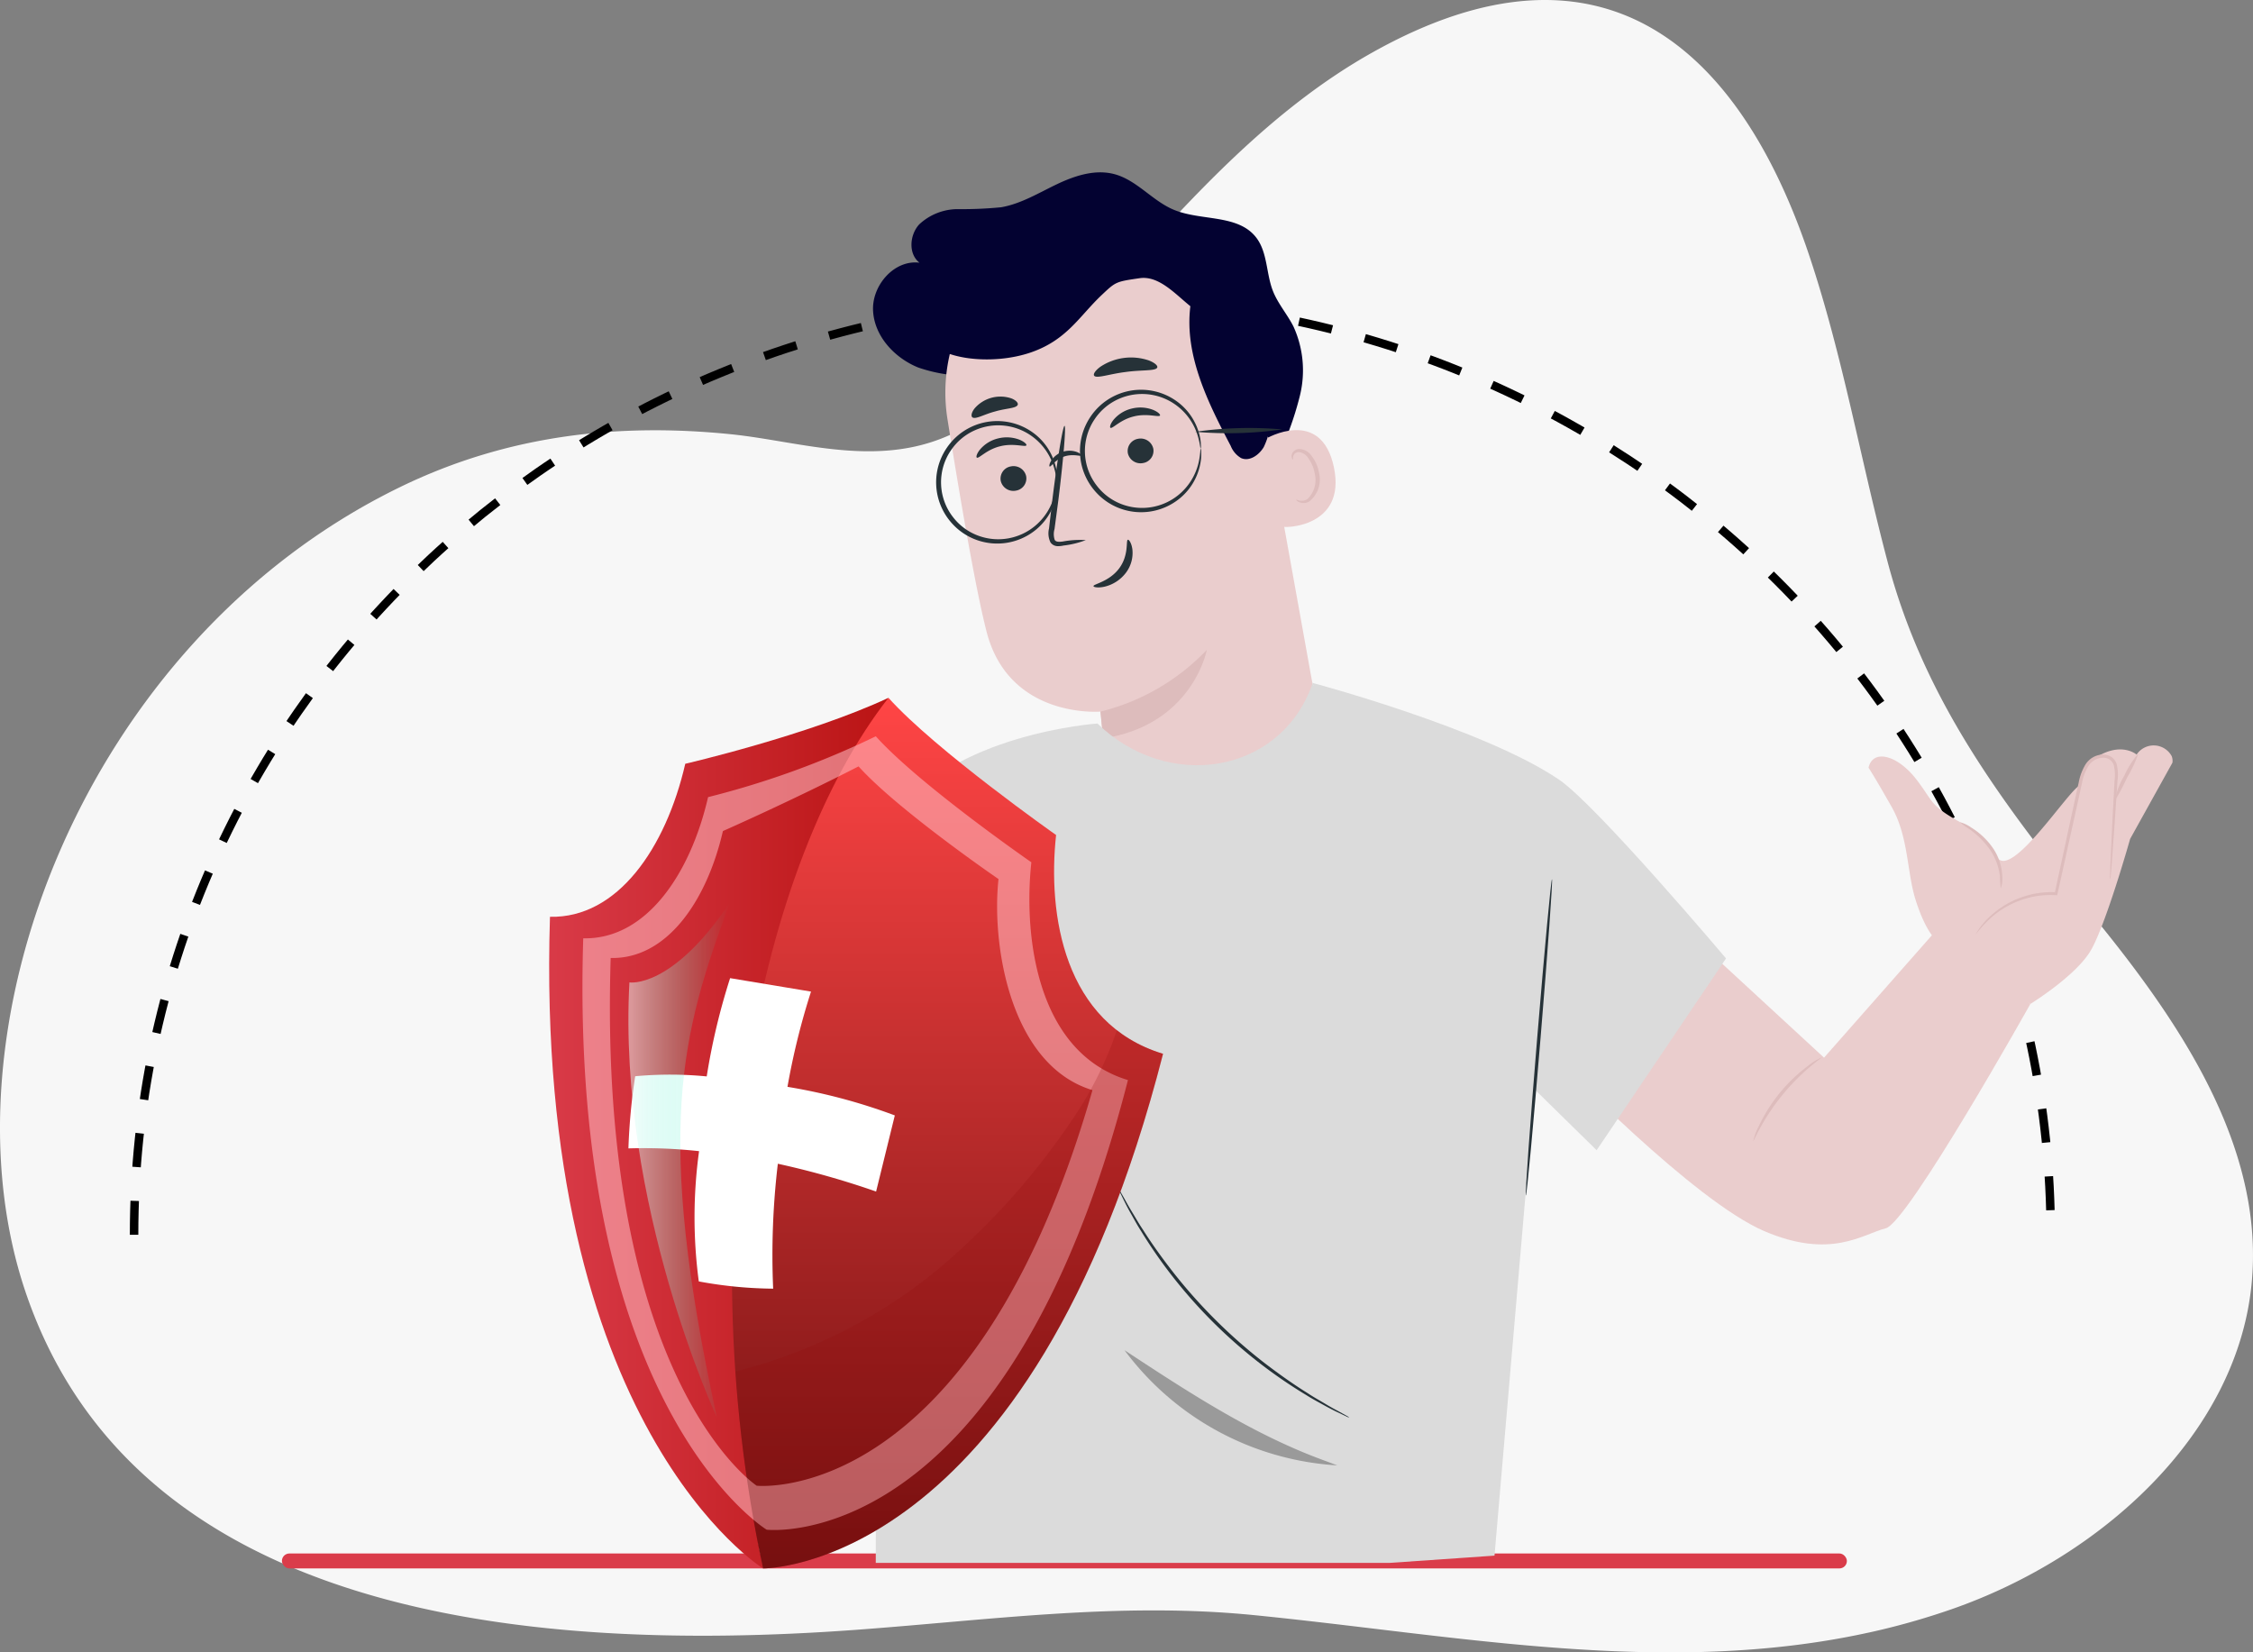 <svg xmlns="http://www.w3.org/2000/svg" xmlns:xlink="http://www.w3.org/1999/xlink" width="240.755" height="176.565" viewBox="0 0 240.755 176.565">
  <rect x="0" y="0" width="240.755" height="176.565" fill="#808080" stroke="none"/>
  <defs>
    <linearGradient id="linear-gradient" x1="1" y1="0.5" x2="0" y2="0.5" gradientUnits="objectBoundingBox">
      <stop offset="0" stop-color="#ba1414"/>
      <stop offset="1" stop-color="#da3c4a"/>
    </linearGradient>
    <linearGradient id="linear-gradient-2" x1="0.5" x2="0.5" y2="1" gradientUnits="objectBoundingBox">
      <stop offset="0" stop-color="#ff4545"/>
      <stop offset="1" stop-color="#701010"/>
    </linearGradient>
    <linearGradient id="linear-gradient-3" x1="1" y1="0.5" x2="0" y2="0.5" gradientUnits="objectBoundingBox">
      <stop offset="0" stop-color="#19e9bb" stop-opacity="0"/>
      <stop offset="1" stop-color="#fff"/>
    </linearGradient>
  </defs>
  <g id="Group_23057" data-name="Group 23057" transform="translate(-2618.245 -4053.66)">
    <path id="Path_20457" data-name="Path 20457" d="M351.607,1233.53c-21.72,4.769-43.921.3-65.678-1.864-14.324-1.425-28.135.513-42.494,1.567-36.5,2.677-77-2.034-88.673-35.766-9.73-28.109,6-69.821,39.889-86.326,11.723-5.71,23.658-6.837,35.3-5.665,6.993.7,14.79,3.387,22.323.56,7.946-2.978,13.825-11.252,19.2-17.21,8-8.874,16.435-18.174,27.159-24.169,24.6-13.758,39.223-.344,46.612,21.7,3.593,10.722,5.5,21.893,8.394,32.8,4.1,15.464,13.006,26.7,23.032,39.141,8.926,11.083,17.28,24.047,15.841,38.107-1.631,15.959-16.01,29.045-32.038,34.627a77.3,77.3,0,0,1-8.865,2.5" transform="translate(2466.325 2994.576)" fill="#f7f7f7"/>
    <path id="Path_20458" data-name="Path 20458" d="M119.135,1129.511c0-55.169,45.849-99.893,102.406-99.893s102.406,44.724,102.406,99.893" transform="translate(2513.438 3056.089)" fill="none" stroke="#000" stroke-miterlimit="10" stroke-width="0.906" stroke-dasharray="3.623 3.623"/>
    <rect id="Rectangle_13302" data-name="Rectangle 13302" width="167.232" height="1.597" rx="0.798" transform="translate(2648.37 4219.654)" fill="#da3c4a"/>
    <g id="Group_18946" data-name="Group 18946" transform="translate(2710.523 4072.076)">
      <g id="Group_18754" data-name="Group 18754" transform="translate(1.012)">
        <g id="Group_18563" data-name="Group 18563" transform="translate(0)">
          <g id="Group_18562" data-name="Group 18562">
            <g id="Group_18561" data-name="Group 18561">
              <path id="Path_26346" data-name="Path 26346" d="M915.245,182.983a33.621,33.621,0,0,0,2.609-7.049,11.3,11.3,0,0,0-.693-7.358c-.662-1.311-1.665-2.442-2.2-3.809-.735-1.882-.56-4.146-1.81-5.734-1.954-2.481-5.882-1.72-8.795-2.941-2.268-.951-3.916-3.136-6.287-3.789-2.072-.571-4.274.15-6.213,1.077s-3.819,2.083-5.935,2.45a42.3,42.3,0,0,1-4.587.2,6.051,6.051,0,0,0-4.171,1.634c-1.031,1.132-1.175,3.149.032,4.091-2.7-.343-5.107,2.434-4.959,5.148s2.292,5.019,4.809,6.045a16.185,16.185,0,0,0,8.037.66c7.638-.915,15.218-4.149,20.2-10.01" transform="translate(-872.23 -152.1)" fill="#030231"/>
            </g>
          </g>
        </g>
        <g id="Group_18732" data-name="Group 18732" transform="translate(5.706 4.22)">
          <g id="Group_18700" data-name="Group 18700" transform="translate(2.019 1.284)">
            <g id="Group_18699" data-name="Group 18699">
              <g id="Group_18698" data-name="Group 18698">
                <g id="Group_18590" data-name="Group 18590">
                  <g id="Group_18589" data-name="Group 18589">
                    <g id="Group_18588" data-name="Group 18588">
                      <g id="Group_18575" data-name="Group 18575">
                        <g id="Group_18574" data-name="Group 18574">
                          <g id="Group_18573" data-name="Group 18573">
                            <g id="Group_18572" data-name="Group 18572">
                              <g id="Group_18571" data-name="Group 18571">
                                <g id="Group_18570" data-name="Group 18570">
                                  <g id="Group_18569" data-name="Group 18569">
                                    <g id="Group_18568" data-name="Group 18568">
                                      <g id="Group_18567" data-name="Group 18567">
                                        <g id="Group_18566" data-name="Group 18566">
                                          <g id="Group_18565" data-name="Group 18565">
                                            <g id="Group_18564" data-name="Group 18564">
                                              <path id="Path_26347" data-name="Path 26347" d="M902.348,175.973l6.8,37.729c1.156,6.415-.808,16.467-8.018,17.323h0c-7.708.852-13.112-1.39-14.185-7.378-.509-2.84-1.185-11.128-1.256-11.416,0,0-9.767.827-12.174-8.554-1.163-4.534-2.8-14.066-4.176-22.707a18.038,18.038,0,0,1,13.555-20.361l.908-.221C893.729,158.577,900.813,166,902.348,175.973Z" transform="translate(-869.109 -160.114)" fill="#eacdcd"/>
                                            </g>
                                          </g>
                                        </g>
                                      </g>
                                    </g>
                                  </g>
                                </g>
                              </g>
                            </g>
                          </g>
                        </g>
                      </g>
                      <g id="Group_18587" data-name="Group 18587" transform="translate(16.577 45.513)">
                        <g id="Group_18586" data-name="Group 18586">
                          <g id="Group_18585" data-name="Group 18585">
                            <g id="Group_18584" data-name="Group 18584">
                              <g id="Group_18583" data-name="Group 18583">
                                <g id="Group_18582" data-name="Group 18582">
                                  <g id="Group_18581" data-name="Group 18581">
                                    <g id="Group_18580" data-name="Group 18580">
                                      <g id="Group_18579" data-name="Group 18579">
                                        <g id="Group_18578" data-name="Group 18578">
                                          <g id="Group_18577" data-name="Group 18577">
                                            <g id="Group_18576" data-name="Group 18576">
                                              <path id="Path_26348" data-name="Path 26348" d="M887.164,232.993a23.391,23.391,0,0,0,11.369-6.6s-1.491,8.027-11.087,9.465Z" transform="translate(-887.164 -226.389)" fill="#ddbcbc"/>
                                            </g>
                                          </g>
                                        </g>
                                      </g>
                                    </g>
                                  </g>
                                </g>
                              </g>
                            </g>
                          </g>
                        </g>
                      </g>
                    </g>
                  </g>
                </g>
                <g id="Group_18697" data-name="Group 18697" transform="translate(2.806 14.279)">
                  <g id="Group_18696" data-name="Group 18696" transform="translate(0)">
                    <g id="Group_18671" data-name="Group 18671" transform="translate(0.524 5.352)">
                      <g id="Group_18670" data-name="Group 18670" transform="translate(0)">
                        <g id="Group_18669" data-name="Group 18669">
                          <g id="Group_18616" data-name="Group 18616" transform="translate(0 3.189)">
                            <g id="Group_18602" data-name="Group 18602" transform="translate(2.569 3.071)">
                              <g id="Group_18601" data-name="Group 18601">
                                <g id="Group_18600" data-name="Group 18600">
                                  <g id="Group_18599" data-name="Group 18599">
                                    <g id="Group_18598" data-name="Group 18598">
                                      <g id="Group_18597" data-name="Group 18597">
                                        <g id="Group_18596" data-name="Group 18596">
                                          <g id="Group_18595" data-name="Group 18595">
                                            <g id="Group_18594" data-name="Group 18594">
                                              <g id="Group_18593" data-name="Group 18593">
                                                <g id="Group_18592" data-name="Group 18592">
                                                  <g id="Group_18591" data-name="Group 18591">
                                                    <path id="Path_26349" data-name="Path 26349" d="M915.264,199.392a1.383,1.383,0,0,0,1.625,1.04,1.323,1.323,0,0,0,1.09-1.549,1.383,1.383,0,0,0-1.624-1.042A1.323,1.323,0,0,0,915.264,199.392Z" transform="translate(-915.238 -197.817)" fill="#263238"/>
                                                  </g>
                                                </g>
                                              </g>
                                            </g>
                                          </g>
                                        </g>
                                      </g>
                                    </g>
                                  </g>
                                </g>
                              </g>
                            </g>
                            <g id="Group_18615" data-name="Group 18615" transform="translate(0)">
                              <g id="Group_18614" data-name="Group 18614">
                                <g id="Group_18613" data-name="Group 18613">
                                  <g id="Group_18612" data-name="Group 18612">
                                    <g id="Group_18611" data-name="Group 18611">
                                      <g id="Group_18610" data-name="Group 18610">
                                        <g id="Group_18609" data-name="Group 18609">
                                          <g id="Group_18608" data-name="Group 18608">
                                            <g id="Group_18607" data-name="Group 18607">
                                              <g id="Group_18606" data-name="Group 18606">
                                                <g id="Group_18605" data-name="Group 18605">
                                                  <g id="Group_18604" data-name="Group 18604">
                                                    <g id="Group_18603" data-name="Group 18603">
                                                      <path id="Path_26350" data-name="Path 26350" d="M915.28,195.506c.209.135,1.043-.867,2.491-1.215,1.44-.368,2.682.117,2.8-.1.058-.1-.188-.372-.732-.6a3.8,3.8,0,0,0-2.292-.138,3.639,3.639,0,0,0-1.929,1.185C915.251,195.094,915.178,195.447,915.28,195.506Z" transform="translate(-915.238 -193.346)" fill="#263238"/>
                                                    </g>
                                                  </g>
                                                </g>
                                              </g>
                                            </g>
                                          </g>
                                        </g>
                                      </g>
                                    </g>
                                  </g>
                                </g>
                              </g>
                            </g>
                          </g>
                          <g id="Group_18642" data-name="Group 18642" transform="translate(14.279)">
                            <g id="Group_18628" data-name="Group 18628" transform="translate(1.874 3.316)">
                              <g id="Group_18627" data-name="Group 18627">
                                <g id="Group_18626" data-name="Group 18626">
                                  <g id="Group_18625" data-name="Group 18625">
                                    <g id="Group_18624" data-name="Group 18624">
                                      <g id="Group_18623" data-name="Group 18623">
                                        <g id="Group_18622" data-name="Group 18622">
                                          <g id="Group_18621" data-name="Group 18621">
                                            <g id="Group_18620" data-name="Group 18620">
                                              <g id="Group_18619" data-name="Group 18619">
                                                <g id="Group_18618" data-name="Group 18618">
                                                  <g id="Group_18617" data-name="Group 18617">
                                                    <path id="Path_26351" data-name="Path 26351" d="M895.482,195.1a1.383,1.383,0,0,0,1.625,1.04,1.323,1.323,0,0,0,1.09-1.549,1.384,1.384,0,0,0-1.625-1.041A1.324,1.324,0,0,0,895.482,195.1Z" transform="translate(-895.456 -193.53)" fill="#263238"/>
                                                  </g>
                                                </g>
                                              </g>
                                            </g>
                                          </g>
                                        </g>
                                      </g>
                                    </g>
                                  </g>
                                </g>
                              </g>
                            </g>
                            <g id="Group_18641" data-name="Group 18641">
                              <g id="Group_18640" data-name="Group 18640">
                                <g id="Group_18639" data-name="Group 18639">
                                  <g id="Group_18638" data-name="Group 18638">
                                    <g id="Group_18637" data-name="Group 18637">
                                      <g id="Group_18636" data-name="Group 18636">
                                        <g id="Group_18635" data-name="Group 18635">
                                          <g id="Group_18634" data-name="Group 18634">
                                            <g id="Group_18633" data-name="Group 18633">
                                              <g id="Group_18632" data-name="Group 18632">
                                                <g id="Group_18631" data-name="Group 18631">
                                                  <g id="Group_18630" data-name="Group 18630">
                                                    <g id="Group_18629" data-name="Group 18629">
                                                      <path id="Path_26352" data-name="Path 26352" d="M894.485,190.862c.21.135,1.046-.867,2.492-1.214,1.44-.368,2.683.117,2.8-.1.058-.1-.187-.372-.733-.6a3.784,3.784,0,0,0-2.291-.139,3.642,3.642,0,0,0-1.93,1.185C894.459,190.45,894.385,190.8,894.485,190.862Z" transform="translate(-894.444 -188.701)" fill="#263238"/>
                                                    </g>
                                                  </g>
                                                </g>
                                              </g>
                                            </g>
                                          </g>
                                        </g>
                                      </g>
                                    </g>
                                  </g>
                                </g>
                              </g>
                            </g>
                          </g>
                          <g id="Group_18655" data-name="Group 18655" transform="translate(7.698 1.953)">
                            <g id="Group_18654" data-name="Group 18654">
                              <g id="Group_18653" data-name="Group 18653">
                                <g id="Group_18652" data-name="Group 18652">
                                  <g id="Group_18651" data-name="Group 18651">
                                    <g id="Group_18650" data-name="Group 18650">
                                      <g id="Group_18649" data-name="Group 18649">
                                        <g id="Group_18648" data-name="Group 18648">
                                          <g id="Group_18647" data-name="Group 18647">
                                            <g id="Group_18646" data-name="Group 18646">
                                              <g id="Group_18645" data-name="Group 18645">
                                                <g id="Group_18644" data-name="Group 18644">
                                                  <g id="Group_18643" data-name="Group 18643">
                                                    <path id="Path_26353" data-name="Path 26353" d="M909.981,203.754a9.848,9.848,0,0,0-2.452.148c-.378.052-.746.063-.869-.174a1.936,1.936,0,0,1-.02-1.154q.195-1.467.408-3.077c.542-4.372.838-7.93.663-7.951s-.759,3.506-1.3,7.879q-.186,1.614-.358,3.083a2.2,2.2,0,0,0,.161,1.5.956.956,0,0,0,.738.392,2.573,2.573,0,0,0,.648-.066A9.7,9.7,0,0,0,909.981,203.754Z" transform="translate(-905.997 -191.545)" fill="#263238"/>
                                                  </g>
                                                </g>
                                              </g>
                                            </g>
                                          </g>
                                        </g>
                                      </g>
                                    </g>
                                  </g>
                                </g>
                              </g>
                            </g>
                          </g>
                          <g id="Group_18668" data-name="Group 18668" transform="translate(12.505 14.123)">
                            <g id="Group_18667" data-name="Group 18667" transform="translate(0)">
                              <g id="Group_18666" data-name="Group 18666">
                                <g id="Group_18665" data-name="Group 18665">
                                  <g id="Group_18664" data-name="Group 18664">
                                    <g id="Group_18663" data-name="Group 18663">
                                      <g id="Group_18662" data-name="Group 18662">
                                        <g id="Group_18661" data-name="Group 18661">
                                          <g id="Group_18660" data-name="Group 18660">
                                            <g id="Group_18659" data-name="Group 18659">
                                              <g id="Group_18658" data-name="Group 18658">
                                                <g id="Group_18657" data-name="Group 18657">
                                                  <g id="Group_18656" data-name="Group 18656">
                                                    <path id="Path_26354" data-name="Path 26354" d="M902.385,209.27c-.238.043.141,1.614-.932,3.055s-2.785,1.676-2.743,1.9c0,.1.446.214,1.157.062a4.023,4.023,0,0,0,2.312-1.5,3.5,3.5,0,0,0,.68-2.537C902.76,209.581,902.49,209.235,902.385,209.27Z" transform="translate(-898.709 -209.267)" fill="#263238"/>
                                                  </g>
                                                </g>
                                              </g>
                                            </g>
                                          </g>
                                        </g>
                                      </g>
                                    </g>
                                  </g>
                                </g>
                              </g>
                            </g>
                          </g>
                        </g>
                      </g>
                    </g>
                    <g id="Group_18683" data-name="Group 18683" transform="translate(13.068)">
                      <g id="Group_18682" data-name="Group 18682" transform="translate(0)">
                        <g id="Group_18681" data-name="Group 18681">
                          <g id="Group_18680" data-name="Group 18680">
                            <g id="Group_18679" data-name="Group 18679">
                              <g id="Group_18678" data-name="Group 18678">
                                <g id="Group_18677" data-name="Group 18677">
                                  <g id="Group_18676" data-name="Group 18676">
                                    <g id="Group_18675" data-name="Group 18675">
                                      <g id="Group_18674" data-name="Group 18674">
                                        <g id="Group_18673" data-name="Group 18673">
                                          <g id="Group_18672" data-name="Group 18672">
                                            <path id="Path_26355" data-name="Path 26355" d="M894.889,182.844c.238.358,1.636-.179,3.383-.387,1.742-.244,3.23-.08,3.37-.488.06-.193-.269-.5-.915-.751a5.916,5.916,0,0,0-5.145.666C895.02,182.288,894.782,182.673,894.889,182.844Z" transform="translate(-894.864 -180.908)" fill="#263238"/>
                                          </g>
                                        </g>
                                      </g>
                                    </g>
                                  </g>
                                </g>
                              </g>
                            </g>
                          </g>
                        </g>
                      </g>
                    </g>
                    <g id="Group_18695" data-name="Group 18695" transform="translate(0 4.169)">
                      <g id="Group_18694" data-name="Group 18694">
                        <g id="Group_18693" data-name="Group 18693">
                          <g id="Group_18692" data-name="Group 18692">
                            <g id="Group_18691" data-name="Group 18691">
                              <g id="Group_18690" data-name="Group 18690">
                                <g id="Group_18689" data-name="Group 18689">
                                  <g id="Group_18688" data-name="Group 18688">
                                    <g id="Group_18687" data-name="Group 18687">
                                      <g id="Group_18686" data-name="Group 18686">
                                        <g id="Group_18685" data-name="Group 18685">
                                          <g id="Group_18684" data-name="Group 18684">
                                            <path id="Path_26356" data-name="Path 26356" d="M916.65,189.2c.334.266,1.247-.317,2.441-.624,1.183-.35,2.266-.317,2.415-.718.062-.191-.178-.481-.7-.685a3.649,3.649,0,0,0-3.914,1.082C916.555,188.692,916.5,189.065,916.65,189.2Z" transform="translate(-916.571 -186.979)" fill="#263238"/>
                                          </g>
                                        </g>
                                      </g>
                                    </g>
                                  </g>
                                </g>
                              </g>
                            </g>
                          </g>
                        </g>
                      </g>
                    </g>
                  </g>
                </g>
              </g>
            </g>
          </g>
          <g id="Group_18726" data-name="Group 18726" transform="translate(36.185 23.322)">
            <g id="Group_18712" data-name="Group 18712" transform="translate(0)">
              <g id="Group_18711" data-name="Group 18711">
                <g id="Group_18710" data-name="Group 18710">
                  <g id="Group_18709" data-name="Group 18709">
                    <g id="Group_18708" data-name="Group 18708">
                      <g id="Group_18707" data-name="Group 18707">
                        <g id="Group_18706" data-name="Group 18706">
                          <g id="Group_18705" data-name="Group 18705">
                            <g id="Group_18704" data-name="Group 18704">
                              <g id="Group_18703" data-name="Group 18703">
                                <g id="Group_18702" data-name="Group 18702">
                                  <g id="Group_18701" data-name="Group 18701">
                                    <path id="Path_26357" data-name="Path 26357" d="M867.127,193.18c.144-.108,6-3.486,7.36,3s-5.429,6.511-5.48,6.328S867.127,193.18,867.127,193.18Z" transform="translate(-867.127 -192.205)" fill="#eacdcd"/>
                                  </g>
                                </g>
                              </g>
                            </g>
                          </g>
                        </g>
                      </g>
                    </g>
                  </g>
                </g>
              </g>
            </g>
            <g id="Group_18725" data-name="Group 18725" transform="translate(2.833 2.019)">
              <g id="Group_18724" data-name="Group 18724">
                <g id="Group_18723" data-name="Group 18723">
                  <g id="Group_18722" data-name="Group 18722">
                    <g id="Group_18721" data-name="Group 18721">
                      <g id="Group_18720" data-name="Group 18720">
                        <g id="Group_18719" data-name="Group 18719">
                          <g id="Group_18718" data-name="Group 18718">
                            <g id="Group_18717" data-name="Group 18717">
                              <g id="Group_18716" data-name="Group 18716">
                                <g id="Group_18715" data-name="Group 18715">
                                  <g id="Group_18714" data-name="Group 18714">
                                    <g id="Group_18713" data-name="Group 18713">
                                      <path id="Path_26358" data-name="Path 26358" d="M870.149,200.555c.024-.027.13.056.339.1a1.154,1.154,0,0,0,.848-.16,2.856,2.856,0,0,0,.767-2.779,3.818,3.818,0,0,0-.655-1.551,1.333,1.333,0,0,0-1.031-.688.587.587,0,0,0-.6.449c-.049.2.019.32-.012.339-.015.02-.162-.079-.166-.358a.739.739,0,0,1,.17-.46.872.872,0,0,1,.59-.3,1.622,1.622,0,0,1,1.391.757,3.912,3.912,0,0,1,.77,1.725,3,3,0,0,1-1.06,3.145,1.234,1.234,0,0,1-1.069.045C870.194,200.709,870.129,200.571,870.149,200.555Z" transform="translate(-869.636 -195.145)" fill="#ddbcbc"/>
                                    </g>
                                  </g>
                                </g>
                              </g>
                            </g>
                          </g>
                        </g>
                      </g>
                    </g>
                  </g>
                </g>
              </g>
            </g>
          </g>
          <g id="Group_18731" data-name="Group 18731" transform="translate(0)">
            <g id="Group_18730" data-name="Group 18730">
              <g id="Group_18729" data-name="Group 18729">
                <g id="Group_18728" data-name="Group 18728">
                  <g id="Group_18727" data-name="Group 18727">
                    <path id="Path_26359" data-name="Path 26359" d="M877.184,171.648c1.221,2.366,7.02,3.059,11.189,1.609,3.844-1.336,5.153-3.866,7.54-6.123,1.511-1.428,1.511-1.428,4.056-1.8,2.057-.3,3.8,1.69,5.422,2.994-.654,5.225,1.866,10.265,4.312,14.927a2.634,2.634,0,0,0,1.11,1.3c.9.4,1.932-.334,2.426-1.19a8.179,8.179,0,0,0,.725-4.619,27.248,27.248,0,0,0-2.6-10.42,18.547,18.547,0,0,0-7.164-7.888,17.566,17.566,0,0,0-13.073-1.611,21.578,21.578,0,0,0-11.1,7.3,12.653,12.653,0,0,0-2.843,5.512" transform="translate(-877.184 -158.244)" fill="#030231"/>
                  </g>
                </g>
              </g>
            </g>
          </g>
        </g>
        <g id="Group_18753" data-name="Group 18753" transform="translate(6.742 23.225)">
          <g id="Group_18737" data-name="Group 18737" transform="translate(0 3.347)">
            <g id="Group_18736" data-name="Group 18736">
              <g id="Group_18735" data-name="Group 18735">
                <g id="Group_18734" data-name="Group 18734">
                  <g id="Group_18733" data-name="Group 18733">
                    <path id="Path_26360" data-name="Path 26360" d="M923.322,197.075c-.056.005-.06-.561-.36-1.5a6.309,6.309,0,0,0-2.45-3.26,6.148,6.148,0,0,0-5.812-.591,6.016,6.016,0,0,0-2.721,2.24,6.05,6.05,0,0,0,.3,7.161,6.016,6.016,0,0,0,2.9,2.007,6.147,6.147,0,0,0,5.743-1.071,6.3,6.3,0,0,0,2.171-3.452c.221-.965.178-1.53.234-1.529a1.167,1.167,0,0,1,.049.4,4.859,4.859,0,0,1-.082,1.167,6.294,6.294,0,0,1-2.134,3.7,6.51,6.51,0,0,1-9.284-.9,6.525,6.525,0,0,1-.322-7.773A6.511,6.511,0,0,1,920.725,192a6.292,6.292,0,0,1,2.434,3.507,4.869,4.869,0,0,1,.179,1.156A1.177,1.177,0,0,1,923.322,197.075Z" transform="translate(-910.421 -190.794)" fill="#263238"/>
                  </g>
                </g>
              </g>
            </g>
          </g>
          <g id="Group_18742" data-name="Group 18742" transform="translate(15.372)">
            <g id="Group_18741" data-name="Group 18741">
              <g id="Group_18740" data-name="Group 18740">
                <g id="Group_18739" data-name="Group 18739">
                  <g id="Group_18738" data-name="Group 18738">
                    <path id="Path_26361" data-name="Path 26361" d="M900.938,192.2c-.056.006-.06-.561-.361-1.5a6.3,6.3,0,0,0-2.45-3.259,6.146,6.146,0,0,0-5.812-.592,6.026,6.026,0,0,0-2.721,2.24,6.053,6.053,0,0,0,.3,7.161,6.02,6.02,0,0,0,2.9,2.007,6.148,6.148,0,0,0,5.743-1.071,6.308,6.308,0,0,0,2.171-3.452c.221-.965.178-1.53.234-1.529a1.206,1.206,0,0,1,.049.4,4.919,4.919,0,0,1-.083,1.167,6.293,6.293,0,0,1-2.134,3.7,6.51,6.51,0,0,1-9.284-.9,6.524,6.524,0,0,1-.322-7.772,6.509,6.509,0,0,1,9.177-1.666,6.292,6.292,0,0,1,2.433,3.507,4.886,4.886,0,0,1,.179,1.156A1.19,1.19,0,0,1,900.938,192.2Z" transform="translate(-888.036 -185.92)" fill="#263238"/>
                  </g>
                </g>
              </g>
            </g>
          </g>
          <g id="Group_18747" data-name="Group 18747" transform="translate(12.102 6.519)">
            <g id="Group_18746" data-name="Group 18746">
              <g id="Group_18745" data-name="Group 18745">
                <g id="Group_18744" data-name="Group 18744">
                  <g id="Group_18743" data-name="Group 18743">
                    <path id="Path_26362" data-name="Path 26362" d="M910.1,195.924c-.06.135-.906-.219-1.859.117s-1.4,1.128-1.533,1.059c-.062-.026-.043-.275.162-.613a2.323,2.323,0,0,1,2.722-.944C909.963,195.681,910.133,195.865,910.1,195.924Z" transform="translate(-906.677 -195.413)" fill="#263238"/>
                  </g>
                </g>
              </g>
            </g>
          </g>
          <g id="Group_18752" data-name="Group 18752" transform="translate(27.679 4.078)">
            <g id="Group_18751" data-name="Group 18751" transform="translate(0)">
              <g id="Group_18750" data-name="Group 18750">
                <g id="Group_18749" data-name="Group 18749">
                  <g id="Group_18748" data-name="Group 18748">
                    <path id="Path_26363" data-name="Path 26363" d="M884.744,192.024a41.126,41.126,0,0,1-9.3.255,41.012,41.012,0,0,1,9.3-.255Z" transform="translate(-875.446 -191.859)" fill="#263238"/>
                  </g>
                </g>
              </g>
            </g>
          </g>
        </g>
      </g>
      <g id="Group_18767" data-name="Group 18767" transform="translate(74.33 61.241)">
        <g id="Group_18755" data-name="Group 18755" transform="translate(0 18.948)">
          <path id="Path_26364" data-name="Path 26364" d="M800.032,268.868l-12.7,14.41-15.626-14.41-12.686,14.811s14.32,14.873,21.922,18.132c7.137,3.06,10.533.315,12.987-.3,2.357-.593,15.442-23.959,15.442-23.959Z" transform="translate(-759.023 -268.868)" fill="#eacdcd"/>
        </g>
        <g id="Group_18764" data-name="Group 18764" transform="translate(33.064)">
          <g id="Group_18761" data-name="Group 18761">
            <g id="Group_18756" data-name="Group 18756">
              <path id="Path_26365" data-name="Path 26365" d="M736.889,243.648s.668,1.012,2.474,4.2c1.829,3.229,1.606,7,2.581,10.017,1.171,3.622,2.3,4.3,2.3,4.3l9.931,6.735s4.8-2.956,6.424-5.657,4.242-11.98,4.242-11.98l4.52-8.143a1.385,1.385,0,0,0-.08-.711,2.191,2.191,0,0,0-3.747-.158h0s-1.538-1.358-4.146.183a3.391,3.391,0,0,0-1.93,3.109c-1.268.6-7.338,10.12-8.852,7.658a10.1,10.1,0,0,0-2.583-3c-4.789-2.537-3.919-2.546-5.984-5.249C739.995,242.278,737.347,241.617,736.889,243.648Z" transform="translate(-736.889 -241.277)" fill="#eacdcd"/>
            </g>
            <g id="Group_18758" data-name="Group 18758" transform="translate(11.458 0.972)">
              <g id="Group_18757" data-name="Group 18757">
                <path id="Path_26366" data-name="Path 26366" d="M759.758,256.04a1.786,1.786,0,0,0,.06-.407c.028-.306.061-.694.1-1.17.078-1.064.183-2.524.313-4.307.06-.914.127-1.909.2-2.975q.051-.8.107-1.658a4.832,4.832,0,0,0-.085-1.811,1.47,1.47,0,0,0-.618-.8,1.648,1.648,0,0,0-1-.216,2.275,2.275,0,0,0-1.714,1.055,5.707,5.707,0,0,0-.724,1.921l-.442,2.013c-.778,3.6-1.507,6.972-2.128,9.844l.161-.122a9.432,9.432,0,0,0-4.1.687,9.581,9.581,0,0,0-2.73,1.672,8.821,8.821,0,0,0-1.387,1.52c-.139.192-.228.352-.293.456s-.091.162-.084.166a12.908,12.908,0,0,1,1.881-2,9.714,9.714,0,0,1,2.707-1.573,9.3,9.3,0,0,1,3.982-.615l.133.008.029-.13c.635-2.869,1.38-6.238,2.176-9.833l.44-2.011a5.411,5.411,0,0,1,.668-1.805,1.928,1.928,0,0,1,1.452-.91,1.161,1.161,0,0,1,1.28.781,4.621,4.621,0,0,1,.083,1.684q-.046.854-.089,1.658c-.056,1.067-.108,2.064-.155,2.978-.082,1.786-.15,3.247-.2,4.313-.015.478-.027.867-.036,1.174A1.764,1.764,0,0,0,759.758,256.04Z" transform="translate(-745.396 -242.693)" fill="#ddbcbc"/>
              </g>
            </g>
            <g id="Group_18760" data-name="Group 18760" transform="translate(9.765 8.196)">
              <g id="Group_18759" data-name="Group 18759" transform="translate(0)">
                <path id="Path_26367" data-name="Path 26367" d="M763.383,253.217a7.894,7.894,0,0,0,1.05.768,9.142,9.142,0,0,1,2.165,2.174,6.316,6.316,0,0,1,1.06,2.839,12.846,12.846,0,0,0,.084,1.29,2.947,2.947,0,0,0,.168-1.309,5.776,5.776,0,0,0-1.016-3.022,7.768,7.768,0,0,0-2.319-2.182A3.451,3.451,0,0,0,763.383,253.217Z" transform="translate(-763.382 -253.212)" fill="#ddbcbc"/>
              </g>
            </g>
          </g>
          <g id="Group_18763" data-name="Group 18763" transform="translate(26.303 0.856)">
            <g id="Group_18762" data-name="Group 18762" transform="translate(0)">
              <path id="Path_26368" data-name="Path 26368" d="M742.217,247.577a23.373,23.373,0,0,0,1.315-2.493,13.487,13.487,0,0,0,1.2-2.559,9.758,9.758,0,0,0-1.515,2.4A7.5,7.5,0,0,0,742.217,247.577Z" transform="translate(-742.201 -242.524)" fill="#ddbcbc"/>
            </g>
          </g>
        </g>
        <g id="Group_18766" data-name="Group 18766" transform="translate(20.738 33.326)">
          <g id="Group_18765" data-name="Group 18765">
            <path id="Path_26369" data-name="Path 26369" d="M791.444,298.8a23.327,23.327,0,0,1,7.346-8.995,5.979,5.979,0,0,0-1.484.905,17.09,17.09,0,0,0-5.271,6.455A6,6,0,0,0,791.444,298.8Z" transform="translate(-791.439 -289.805)" fill="#ddbcbc"/>
          </g>
        </g>
      </g>
      <g id="Group_18776" data-name="Group 18776" transform="translate(0 54.54)">
        <g id="Group_18768" data-name="Group 18768" transform="translate(47.926)">
          <path id="Path_26370" data-name="Path 26370" d="M806.366,231.519s18.386,4.9,26.4,10.354c4.013,2.728,17.84,19.1,17.84,19.1l-13.827,20.495-14.29-14.02Z" transform="translate(-806.366 -231.519)" fill="#dbdbdb"/>
        </g>
        <g id="Group_18769" data-name="Group 18769" transform="translate(0 0.104)">
          <path id="Path_26371" data-name="Path 26371" d="M907.664,269.729l-4.735,55.106-11.253.779H836.81l.141-56.694s-4.252-13.895,1.821-22.91S860.5,235.922,860.5,235.922c7.51,7.3,19.554,5.457,22.98-4.251Z" transform="translate(-835.504 -231.671)" fill="#dbdbdb"/>
        </g>
        <g id="Group_18771" data-name="Group 18771" transform="translate(70.764 20.991)">
          <g id="Group_18770" data-name="Group 18770" transform="translate(0)">
            <path id="Path_26372" data-name="Path 26372" d="M836.242,262.085c-.1-.008-.8,7.553-1.574,16.885s-1.316,16.909-1.217,16.917.8-7.551,1.574-16.887S836.34,262.093,836.242,262.085Z" transform="translate(-833.439 -262.085)" fill="#263238"/>
          </g>
        </g>
        <g id="Group_18773" data-name="Group 18773" transform="translate(27.887 71.316)" opacity="0.3">
          <g id="Group_18772" data-name="Group 18772" transform="translate(0)">
            <path id="Path_26373" data-name="Path 26373" d="M888.414,347.232l1.185.444a30.6,30.6,0,0,1-22.741-12.308C873.728,339.885,880.679,344.444,888.414,347.232Z" transform="translate(-866.858 -335.367)"/>
          </g>
        </g>
        <g id="Group_18775" data-name="Group 18775" transform="translate(27.209 54.001)">
          <g id="Group_18774" data-name="Group 18774">
            <path id="Path_26374" data-name="Path 26374" d="M865,310.154a1.383,1.383,0,0,0,.135.334c.121.25.269.557.45.93.2.4.444.893.763,1.446s.655,1.2,1.091,1.872a51.621,51.621,0,0,0,3.2,4.642,53.014,53.014,0,0,0,9.787,9.715,51.7,51.7,0,0,0,4.666,3.171c.678.431,1.323.766,1.88,1.077s1.046.56,1.452.753l.933.444a1.379,1.379,0,0,0,.336.132,1.409,1.409,0,0,0-.3-.2l-.9-.5c-.4-.21-.875-.473-1.418-.8s-1.179-.674-1.845-1.117c-1.358-.843-2.922-1.931-4.6-3.217a56.227,56.227,0,0,1-9.729-9.657c-1.3-1.666-2.4-3.221-3.251-4.573-.447-.663-.8-1.294-1.131-1.837s-.6-1.019-.814-1.413l-.51-.9A1.376,1.376,0,0,0,865,310.154Z" transform="translate(-864.994 -310.154)" fill="#263238"/>
          </g>
        </g>
      </g>
    </g>
    <g id="Group_16950" data-name="Group 16950" transform="translate(2676.934 4128.225)">
      <path id="Path_25695" data-name="Path 25695" d="M1089.471,11.636c-11.375,25.56-17.968,71.155-13.4,93.026,0,0-24.478-15.106-22.772-69.628,7.224.17,12.38-7.336,14.458-16.351C1067.762,18.683,1080.928,15.63,1089.471,11.636Z" transform="translate(-1053.219 -11.636)" fill="url(#linear-gradient)"/>
      <path id="Path_25696" data-name="Path 25696" d="M996.917,11.636c-13.765,17.609-21.56,55.008-13.4,93.026,0,0,28.574.323,42.74-54.99-10.6-3.215-12.353-14.892-11.428-23.377C1014.835,26.3,1001.96,17.247,996.917,11.636Z" transform="translate(-960.665 -11.636)" fill="url(#linear-gradient-2)"/>
      <path id="Path_25697" data-name="Path 25697" d="M993.624,43.776c6.665.157,11.422-6.769,13.34-15.086a92.946,92.946,0,0,0,17.923-6.5c4.653,5.177,16.623,13.462,16.623,13.462-.853,7.828.543,20.307,10.321,23.273-13.071,51.034-38.605,48.043-38.605,48.043S992.051,94.081,993.624,43.776Zm18.536,58.493S1035.2,104.735,1048.042,60c-8.791-2.666-10.81-15.517-10.043-22.555,0,0-10.771-7.384-14.955-12.039-7.276,3.733-14.494,6.909-14.494,6.909-1.724,7.478-6,13.7-11.994,13.564C995.142,91.105,1012.161,102.269,1012.161,102.269Z" transform="translate(-989.988 -18.08)" fill="#ffb9bf" opacity="0.57" style="mix-blend-mode: screen;isolation: isolate"/>
      <path id="Path_25698" data-name="Path 25698" d="M1051.533,104.36a65.36,65.36,0,0,1,.722-7.71,40.292,40.292,0,0,1,7.645.018,70.1,70.1,0,0,1,2.5-10.5l8.645,1.437a76.73,76.73,0,0,0-2.516,10.177A61,61,0,0,1,1080,100.836l-2,8.134A91.145,91.145,0,0,0,1067.5,106a82.731,82.731,0,0,0-.5,13.348,45.182,45.182,0,0,1-7.947-.774,51.754,51.754,0,0,1,.03-13.919A54.748,54.748,0,0,0,1051.533,104.36Z" transform="translate(-1043.069 -56.215)" fill="#fff"/>
      <path id="Path_25699" data-name="Path 25699" d="M1004.805,122.925a76.5,76.5,0,0,0,11.34-13.285,39.213,39.213,0,0,0,4.82-9.638,15.073,15.073,0,0,0,4.937,2.524c-14.167,55.312-42.74,54.99-42.74,54.99A149.34,149.34,0,0,1,980.2,136.47,55.014,55.014,0,0,0,1004.805,122.925Z" transform="translate(-960.304 -64.49)" fill="#930e0e" opacity="0.2" style="mix-blend-mode: multiply;isolation: isolate"/>
      <path id="Path_25700" data-name="Path 25700" d="M1111.052,64.973c-5.282,14.172-8.084,24.387-1.418,55.048,0,0-10.626-22.773-9.346-46.477C1100.288,73.544,1104.8,74.3,1111.052,64.973Z" transform="translate(-1091.718 -43.136)" opacity="0.57" fill="url(#linear-gradient-3)" style="mix-blend-mode: screen;isolation: isolate"/>
    </g>
  </g>
</svg>
